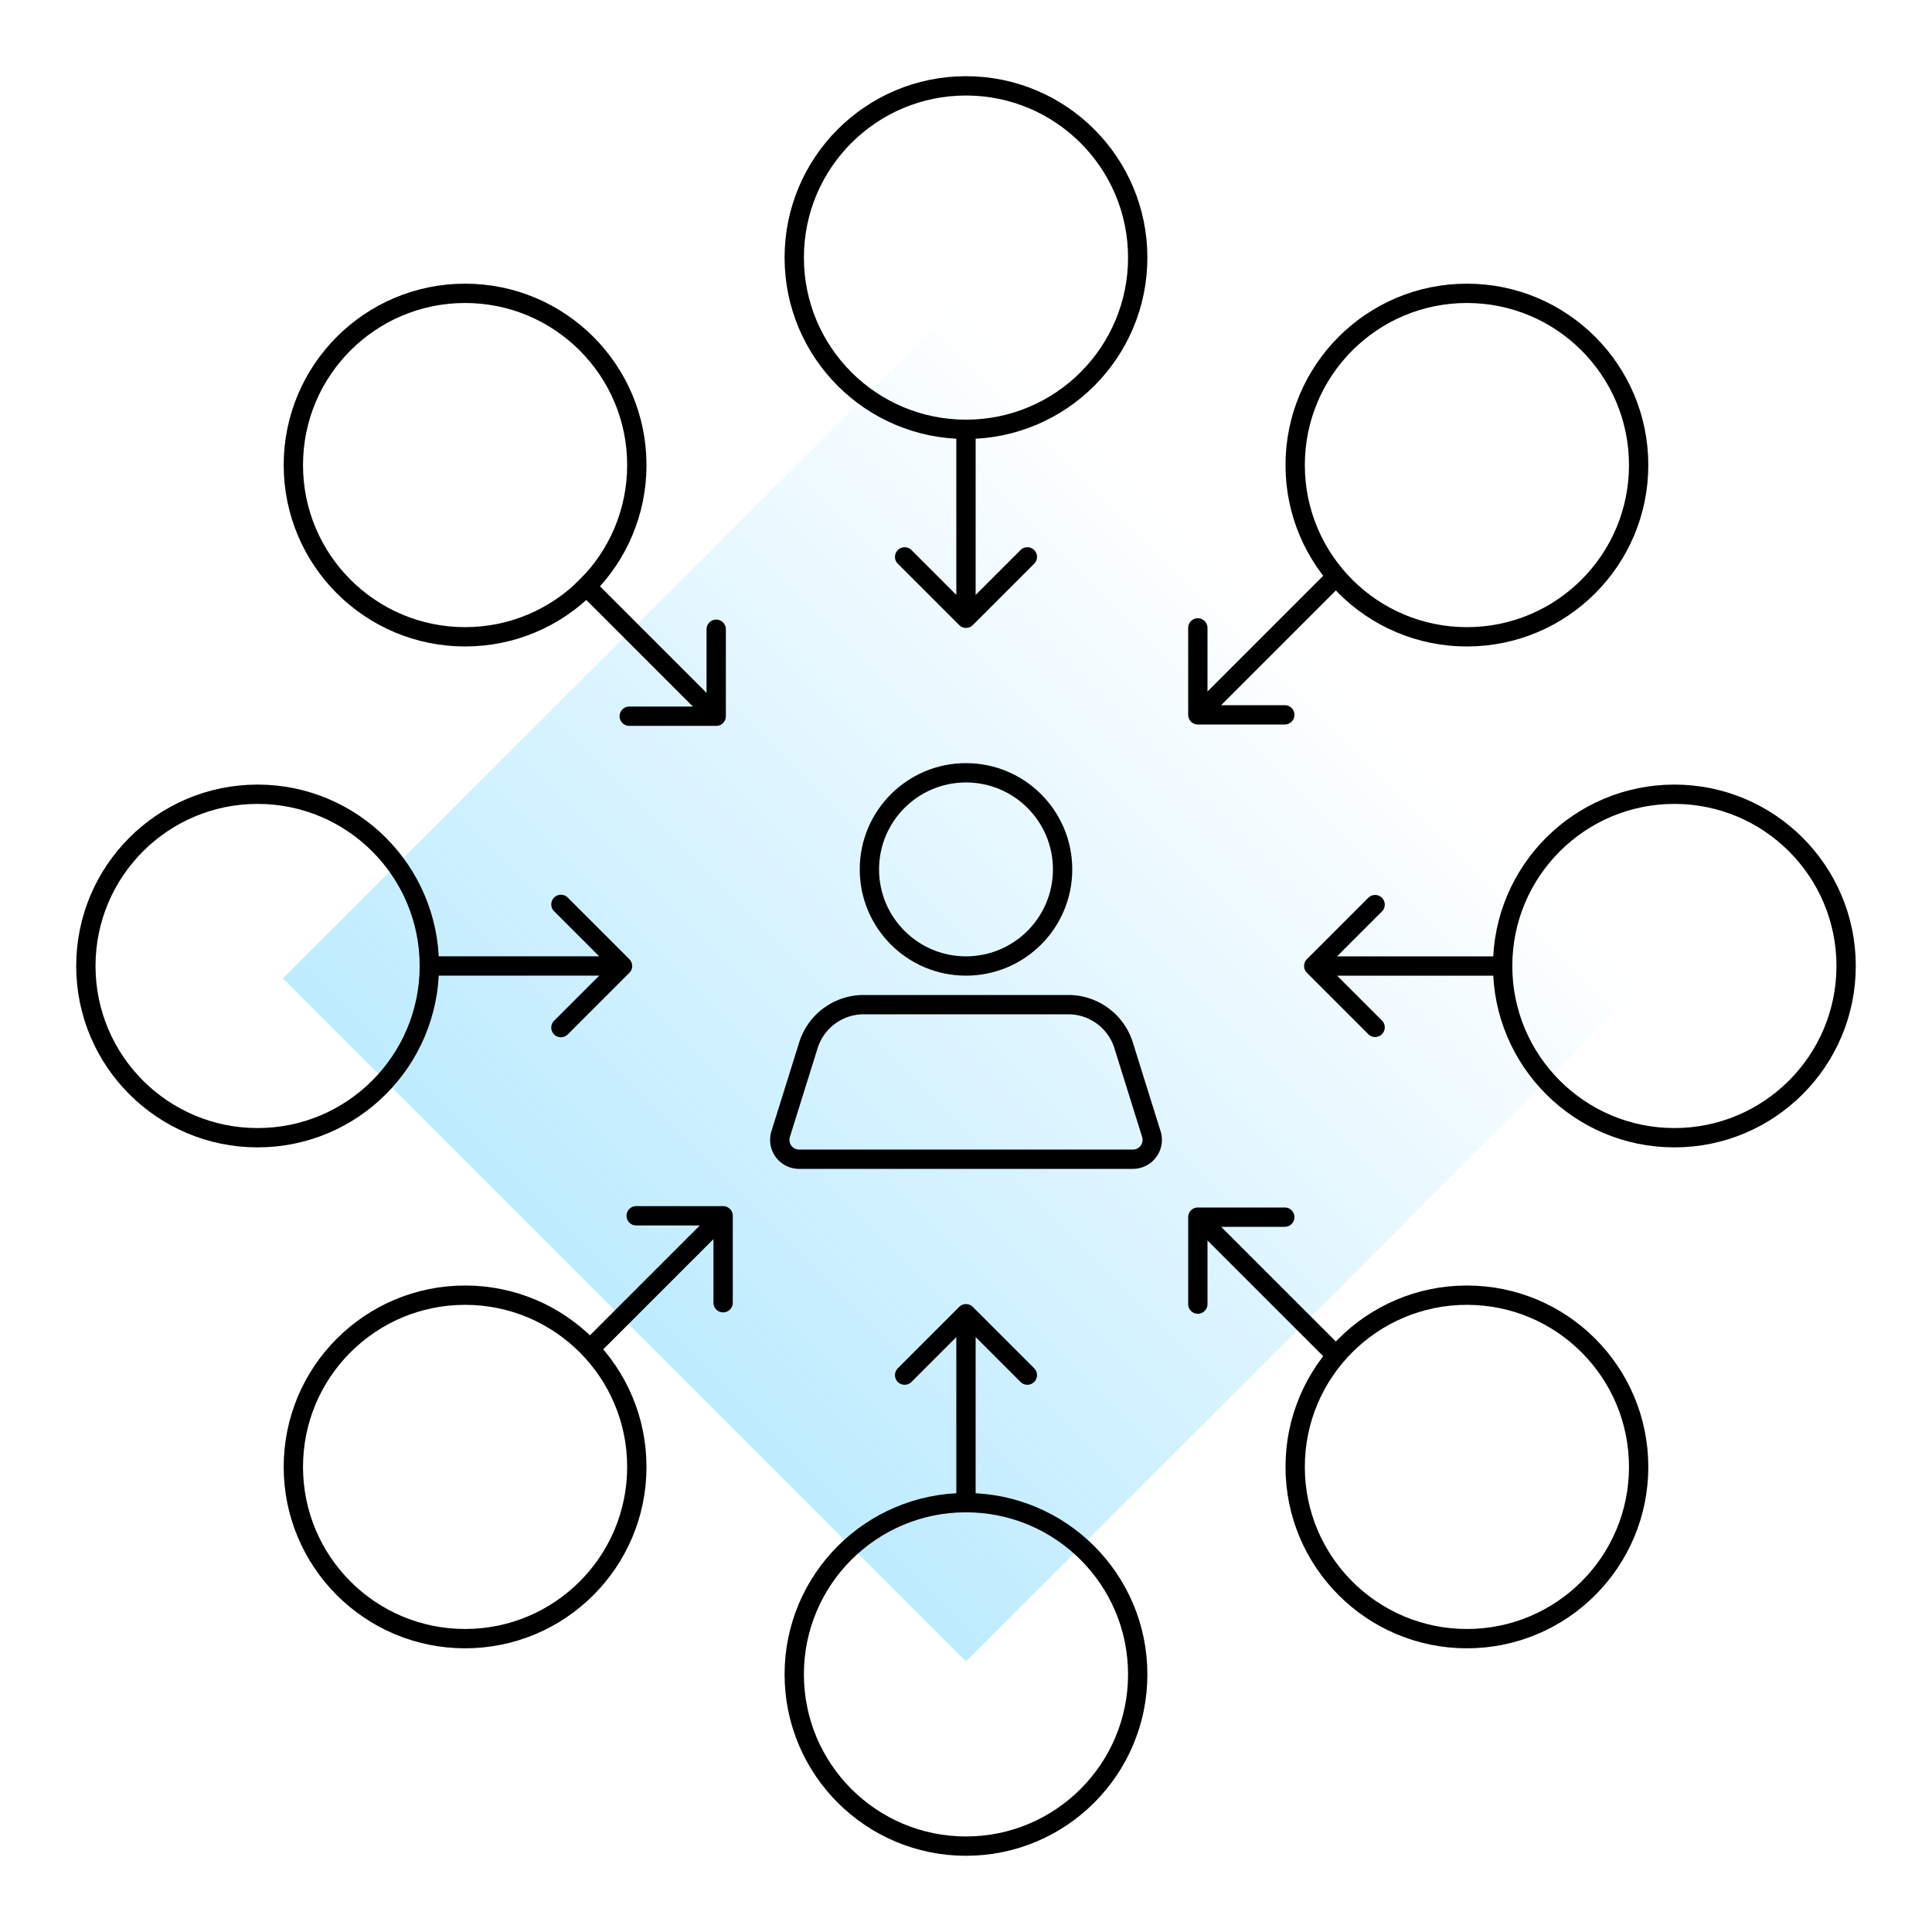 <svg xmlns="http://www.w3.org/2000/svg" width="100" height="100" fill="none" xmlns:v="https://vecta.io/nano"><path opacity=".5" transform="rotate(225 50 86)" fill="url(#A)" d="M50 86h50v50H50z"/><path d="M49.646 32.354a.5.5 0 0 0 .707 0l3.182-3.182a.5.5 0 0 0-.707-.707L50 31.293l-2.828-2.828a.5.5 0 0 0-.707.707l3.182 3.182zM49.499 22v10h1V22h-1zm.147 45.646a.5.5 0 0 1 .707 0l3.182 3.182a.5.5 0 0 1-.707.707L50 68.707l-2.828 2.828a.5.5 0 0 1-.707-.707l3.182-3.182zM49.499 78V68h1v10h-1zM37.071 37.571a.5.5 0 0 0 .5-.5v-4.5a.5.5 0 1 0-1 0v4h-4a.5.5 0 1 0 0 1h4.5zm-7.425-7.218l7.071 7.071.707-.707-7.071-7.071-.707.707zM62 62.5a.5.5 0 0 0-.5.5v4.5a.5.5 0 1 0 1 0v-4h4a.5.5 0 1 0 0-1H62zm7.425 7.218l-7.071-7.071-.707.707 7.071 7.071.707-.707zm-31.496-6.789a.5.5 0 0 0-.5-.5h-4.5a.5.5 0 1 0 0 1h4v4a.5.5 0 1 0 1 0v-4.5zm-7.218 7.425l7.071-7.071-.707-.707-7.071 7.071.707.707zM61.5 37a.5.5 0 0 0 .5.5h4.5a.5.5 0 1 0 0-1h-4v-4a.5.5 0 1 0-1 0V37zm7.217-7.425l-7.071 7.071.707.707 7.071-7.071-.707-.707zM32.575 50.353a.5.5 0 0 0 0-.707l-3.182-3.182a.5.5 0 1 0-.707.707L31.515 50l-2.829 2.828a.5.5 0 1 0 .707.707l3.182-3.182zm-10.354.146h10v-1h-10v1zm45.425-.146a.5.5 0 0 1 0-.707l3.182-3.182a.5.5 0 0 1 .707.707L68.707 50l2.828 2.828a.5.5 0 0 1-.707.707l-3.182-3.182zM78 50.5H68v-1h10v1z" fill="#000"/><g stroke="#000"><circle cx="49.999" cy="13.333" r="8.889"/><circle cx="49.999" cy="86.666" r="8.889"/><circle cx="24.073" cy="24.072" r="8.889"/><circle cx="75.927" cy="75.927" r="8.889"/><circle cx="13.333" cy="49.999" r="8.889"/><circle cx="86.666" cy="49.999" r="8.889"/><circle cx="24.073" cy="75.927" r="8.889"/><circle cx="75.927" cy="24.072" r="8.889"/><circle cx="50" cy="45" r="5"/><path d="M41.842 54.105A3 3 0 0 1 44.706 52h10.589a3 3 0 0 1 2.863 2.105l1.436 4.596A1 1 0 0 1 58.64 60H41.36a1 1 0 0 1-.954-1.298l1.436-4.596z"/></g><defs><linearGradient id="A" x1="75" y1="86" x2="75" y2="136" gradientUnits="userSpaceOnUse"><stop stop-color="#7cd8ff"/><stop offset="1" stop-color="#7cd8ff" stop-opacity="0"/></linearGradient></defs></svg>